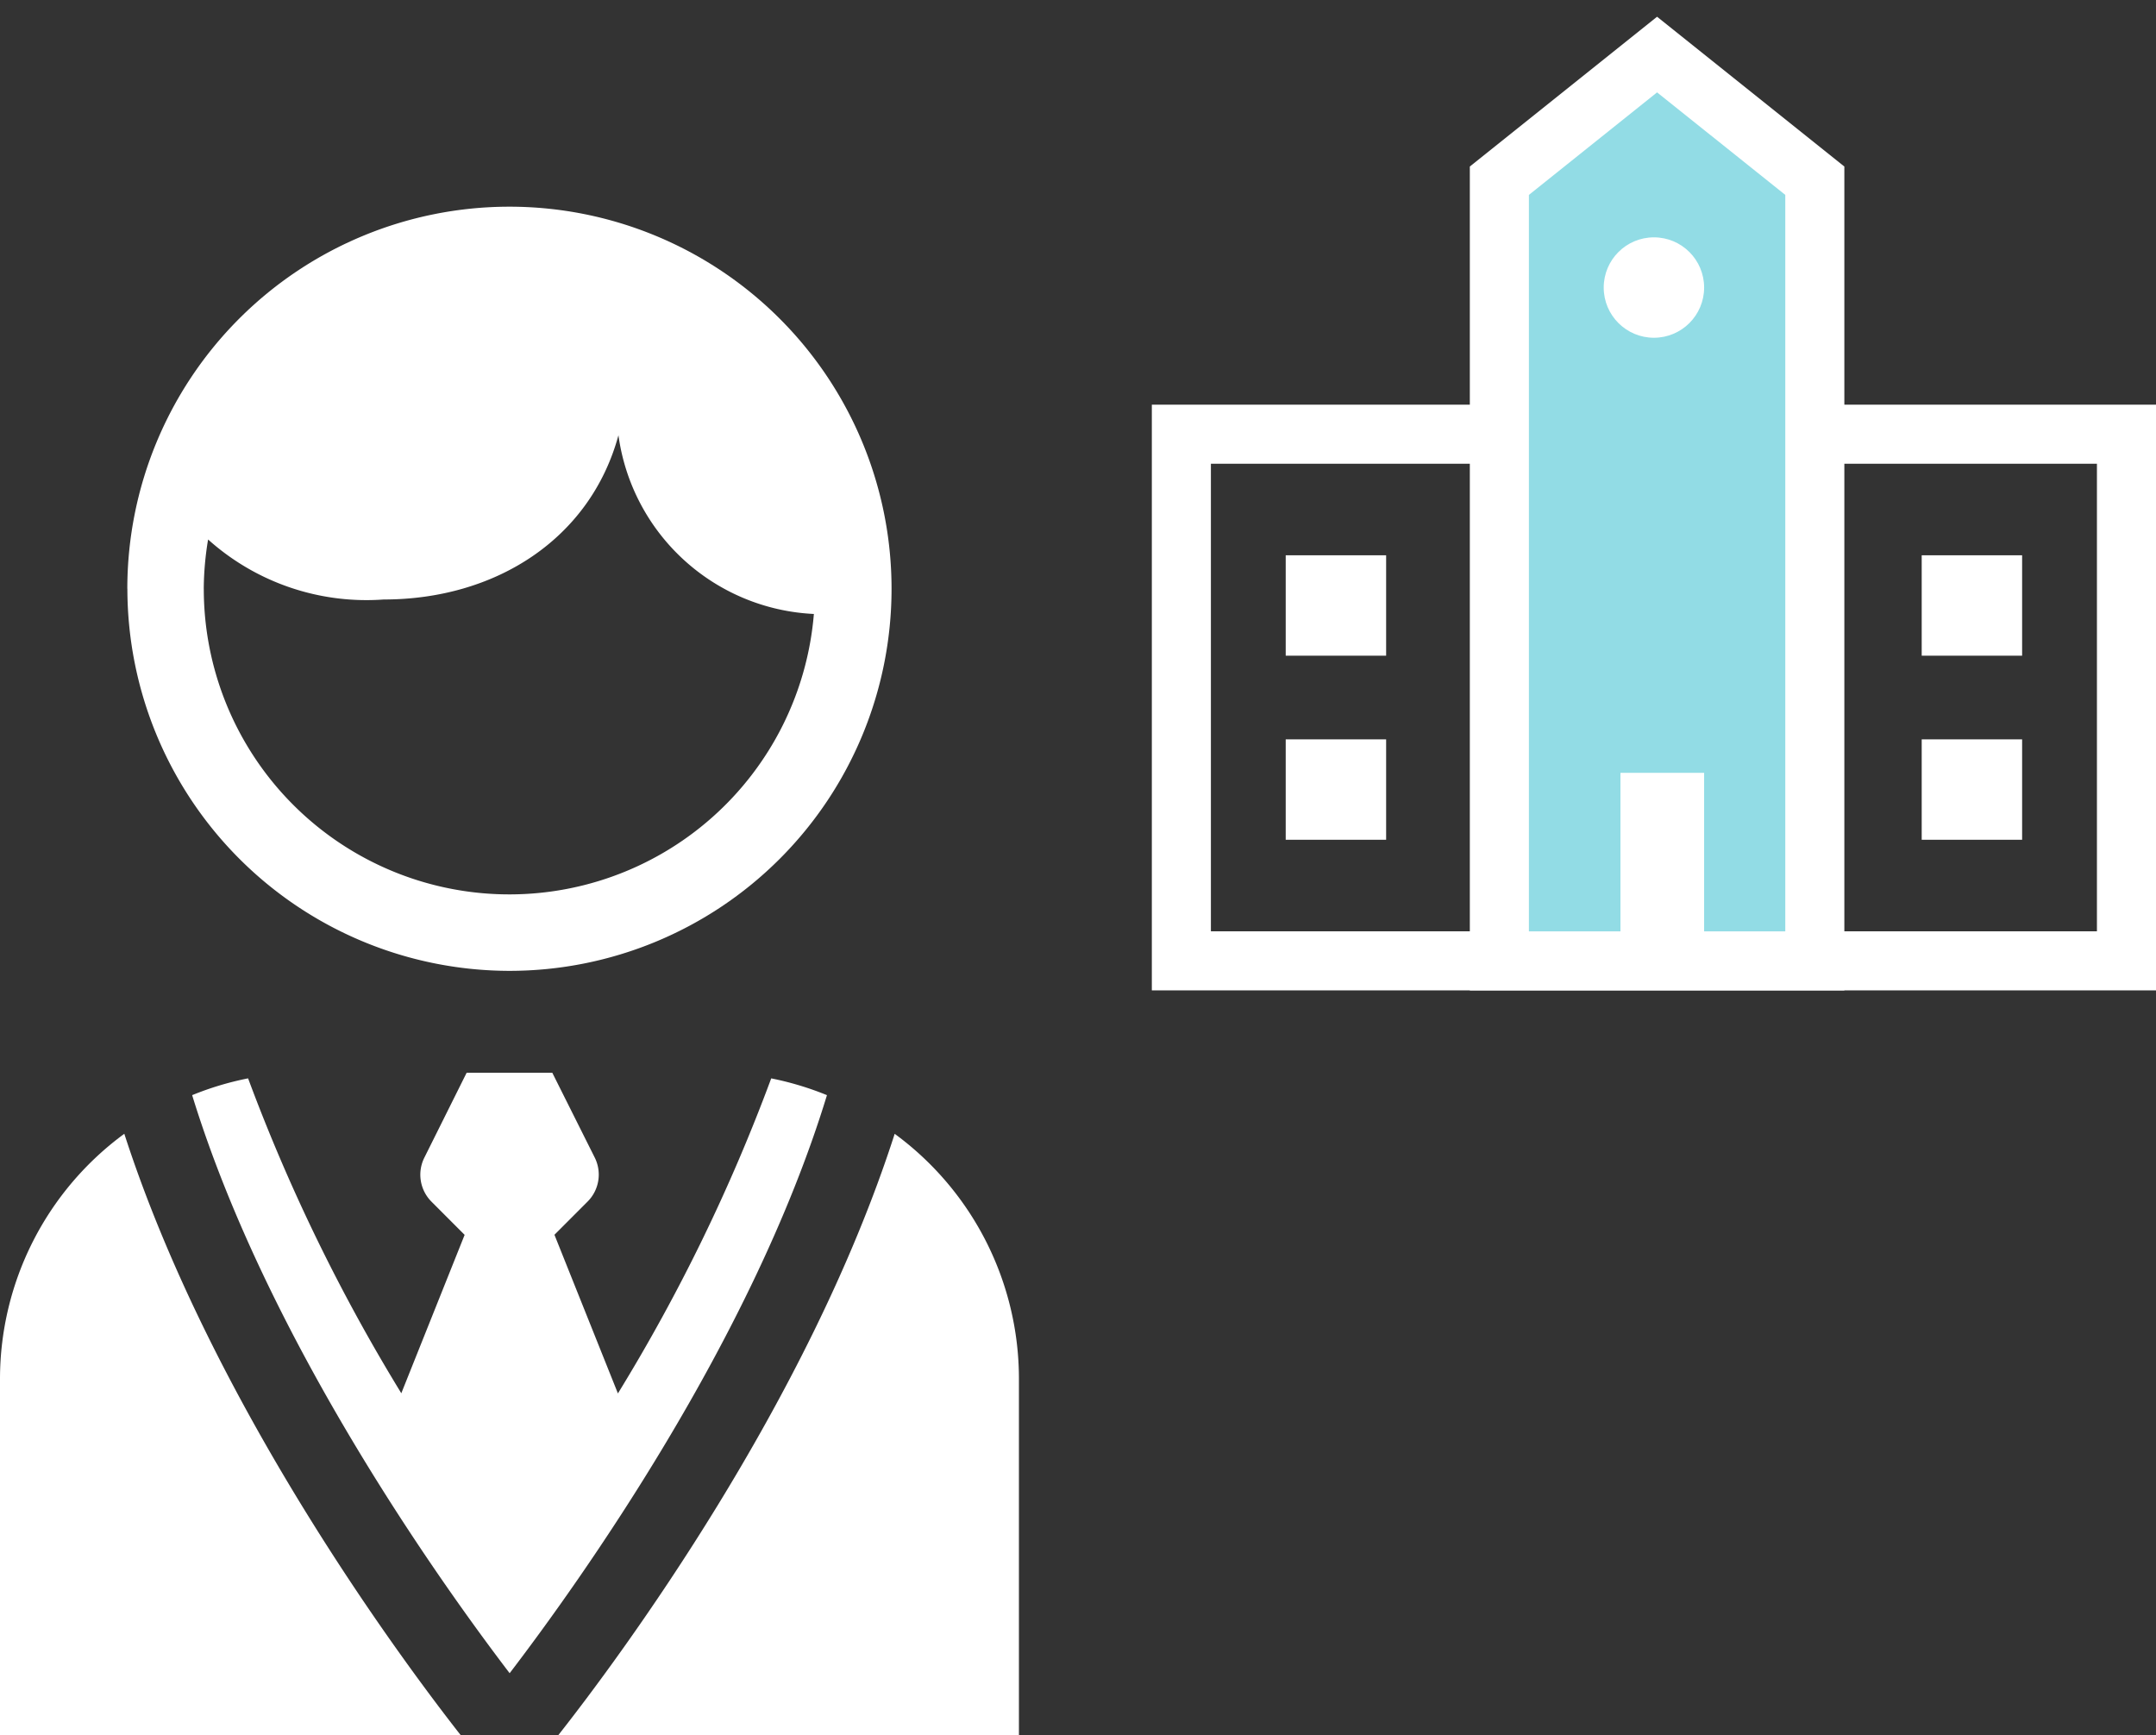 <svg xmlns="http://www.w3.org/2000/svg" width="73" height="58.75" viewBox="0 0 73 58.75">
  <rect x="0" y="0" width="73" height="58.75" fill="#333333" stroke="none"/>
  <g id="ico_event07" transform="translate(8214.5 7992)">
    <g id="グループ_9126" data-name="グループ 9126" transform="translate(-8922.5 -10282.818)">
      <g id="ico_event03" transform="translate(747 2290.818)">
        <g id="グループ_8235" data-name="グループ 8235" transform="translate(0 0.567)">
          <g id="長方形_4318" data-name="長方形 4318" transform="translate(0 13.136)" fill="none" stroke="#fff" stroke-width="2">
            <rect width="34" height="19.833" stroke="none"/>
            <rect x="1" y="1" width="32" height="17.833" fill="none"/>
          </g>
          <g id="パス_11903" data-name="パス 11903" transform="translate(10.767 8)" fill="#92dce5">
            <path d="M 11.681 23.97 L 1 23.97 L 1 -2.447 L 6.34 -6.719 L 11.681 -2.447 L 11.681 23.97 Z" stroke="none"/>
            <path d="M 6.34 -5.439 L 2 -1.967 L 2 22.97 L 10.681 22.97 L 10.681 -1.967 L 6.34 -5.439 M 6.34 -8 L 12.681 -2.928 L 12.681 24.97 L -3.814697265625e-06 24.97 L -3.814697265625e-06 -2.928 L 6.34 -8 Z" stroke="none" fill="#fff"/>
          </g>
          <circle id="楕円形_346" data-name="楕円形 346" cx="1.7" cy="1.7" r="1.7" transform="translate(15.3 7.47)" fill="#fff"/>
          <g id="グループ_8185" data-name="グループ 8185" transform="translate(4.533 18.236)">
            <rect id="長方形_4319" data-name="長方形 4319" width="3.4" height="3.4" fill="#fff"/>
            <rect id="長方形_4324" data-name="長方形 4324" width="3.4" height="3.4" transform="translate(0 6.233)" fill="#fff"/>
          </g>
          <g id="グループ_8186" data-name="グループ 8186" transform="translate(26.067 18.236)">
            <rect id="長方形_4319-2" data-name="長方形 4319" width="3.4" height="3.4" fill="#fff"/>
            <rect id="長方形_4324-2" data-name="長方形 4324" width="3.4" height="3.4" transform="translate(0 6.233)" fill="#fff"/>
          </g>
          <rect id="長方形_4323" data-name="長方形 4323" width="2.833" height="6.8" transform="translate(15.867 25.603)" fill="#fff"/>
        </g>
        <rect id="長方形_4343" data-name="長方形 4343" width="34" height="34" fill="none"/>
      </g>
    </g>
    <path id="school_students_icon_144607" d="M15.725,39.06v-.735M20.9,21.938a10.346,10.346,0,0,0,20.657.852,7.014,7.014,0,0,1-6.617-6.051c-.952,3.5-4.147,5.561-7.951,5.561a8.026,8.026,0,0,1-5.943-2.032,10.451,10.451,0,0,0-.147,1.67m-2.588,0A12.938,12.938,0,1,1,31.25,34.875,12.952,12.952,0,0,1,18.313,21.938m21.8,16.577a60.7,60.7,0,0,1-5.191,10.669l-2.149-5.372,1.121-1.123a1.292,1.292,0,0,0,.243-1.492L32.7,38.325H29.8L28.368,41.2a1.292,1.292,0,0,0,.243,1.492l1.121,1.123-2.144,5.363A61.266,61.266,0,0,1,22.4,38.515a10.27,10.27,0,0,0-1.894.569c2.55,8.3,8.406,16.5,10.75,19.574C33.6,55.591,39.463,47.4,42,39.084a10.371,10.371,0,0,0-1.891-.569M14,48.675V60.75H29.594c-2.061-2.631-8.434-11.23-11.385-20.358A10.3,10.3,0,0,0,14,48.675m34.5,0V60.75H32.908c2.07-2.631,8.444-11.209,11.385-20.357A10.289,10.289,0,0,1,48.5,48.675" transform="translate(-8228.5 -7994)" fill="#fff" fill-rule="evenodd"/>
  </g>
</svg>
